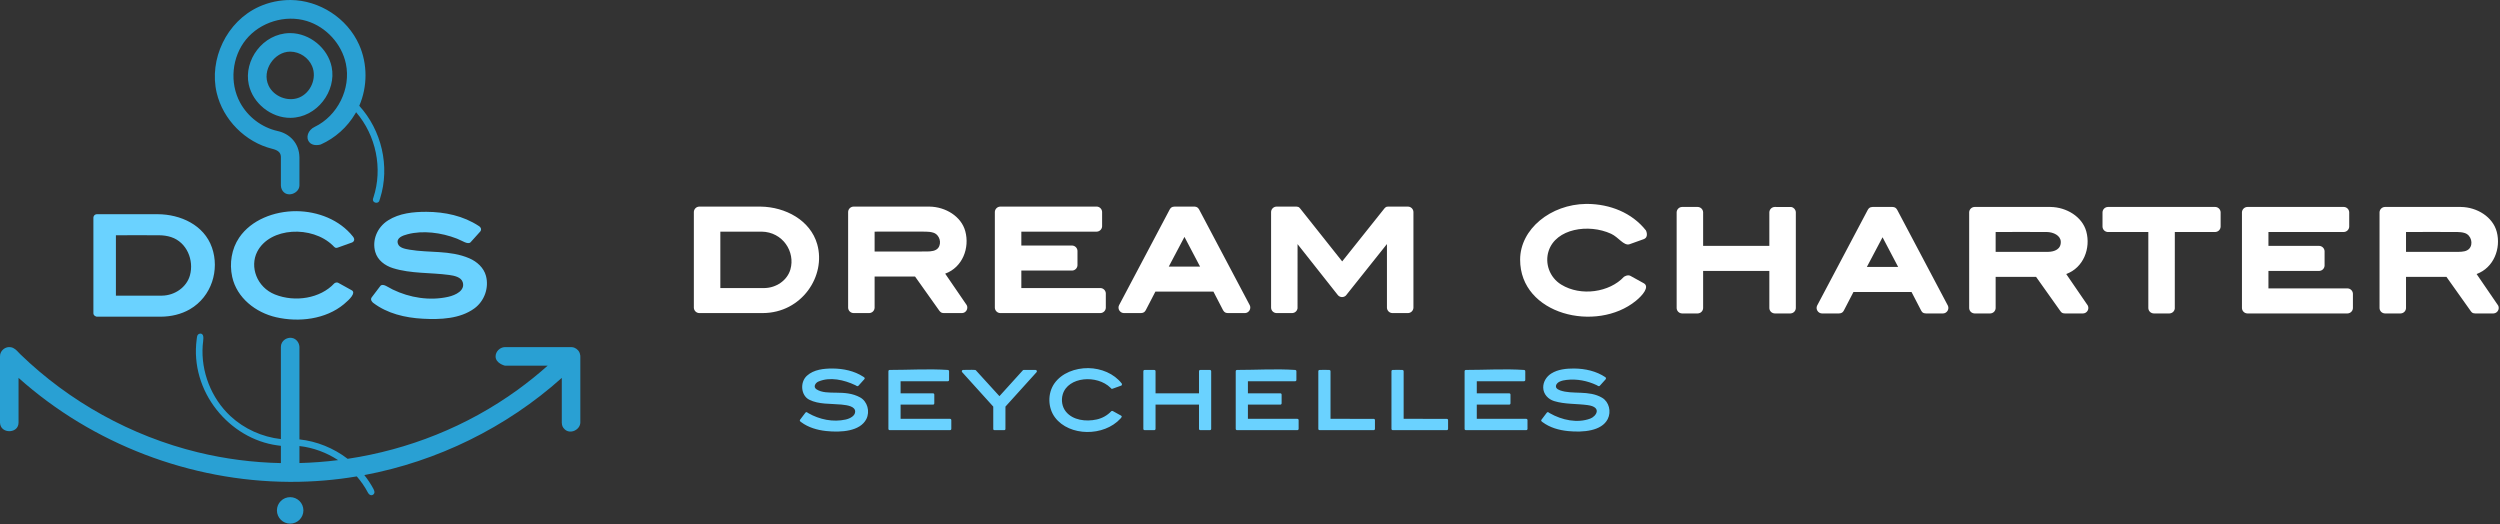 <?xml version="1.0" encoding="UTF-8"?>
<svg width="472px" height="99px" viewBox="0 0 472 99" version="1.1" xmlns="http://www.w3.org/2000/svg" xmlns:xlink="http://www.w3.org/1999/xlink">
    <rect x="0" y="0" width="472" height="99" fill="#333333" stroke="none"/>
    <!-- Generator: Sketch 60 (88103) - https://sketch.com -->
    <title>Home-Logo Copy</title>
    <desc>Created with Sketch.</desc>
    <g id="DreamCharter" stroke="none" stroke-width="1" fill="none" fill-rule="evenodd">
        <g id="Logo-Dcs-/-Negative">
            <path d="M205.468,69.5 C207.903,69.54 210.325,70.523 211.794,72.418 C211.794,72.418 211.922,72.7 211.681,72.807 L210.045,73.392 C209.842,73.448 209.866,73.415 209.679,73.225 C207.127,70.697 201.636,71.094 200.643,74.464 C200.319,75.562 200.522,76.821 201.235,77.709 C202.535,79.33 204.992,79.656 207.07,79.192 C208.105,78.96 209.065,78.431 209.794,77.653 C209.794,77.653 209.926,77.525 210.097,77.605 L211.643,78.461 C211.821,78.576 211.879,78.657 211.56,79.015 C208.386,82.483 201.9,82.389 199.203,78.84 C197.814,77.011 197.753,74.258 199.075,72.382 C200.465,70.411 203.005,69.486 205.468,69.5 Z M157.225,69.575 C159.251,69.596 161.294,70.025 162.984,71.122 C163.264,71.302 163.345,71.393 163.183,71.598 L162.088,72.814 C161.852,73.043 161.691,72.819 161.492,72.723 C159.336,71.702 156.712,71.124 154.58,72.013 C154.53,72.034 154.48,72.056 154.431,72.08 C153.956,72.313 153.466,73.06 154.166,73.51 C156.147,74.783 159.457,73.407 162.401,75.034 C163.766,75.789 164.291,77.686 163.568,79.116 C162.4,81.425 158.843,81.684 155.973,81.377 C154.301,81.199 152.618,80.716 151.257,79.698 C151.02,79.52 150.928,79.437 151.062,79.234 L152.052,77.928 C152.277,77.67 152.419,77.89 152.617,78.006 C154.733,79.217 157.3,79.735 159.652,79.211 C160.542,79.013 161.472,78.484 161.456,77.692 C161.438,76.747 160.092,76.497 158.845,76.38 C156.794,76.187 154.598,76.377 152.785,75.466 C151.22,74.68 150.985,72.186 152.342,70.944 C153.648,69.747 155.582,69.569 157.225,69.575 Z M297.199,69.575 C299.278,69.597 301.358,70.051 303.11,71.222 C303.11,71.222 303.303,71.413 303.156,71.598 L302.061,72.814 C301.825,73.043 301.664,72.819 301.465,72.723 C299.695,71.885 297.709,71.499 295.757,71.728 C295.347,71.776 294.935,71.853 294.553,72.013 C294.503,72.034 294.453,72.056 294.404,72.08 C293.855,72.349 293.208,73.226 294.545,73.701 C296.905,74.539 299.973,73.608 302.488,75.1 C303.791,75.873 304.246,77.722 303.54,79.116 C302.391,81.389 298.893,81.668 296.066,81.39 C294.352,81.221 292.622,80.74 291.23,79.698 C290.993,79.52 290.901,79.437 291.035,79.234 L292.025,77.928 C292.25,77.67 292.392,77.89 292.59,78.006 C294.903,79.329 297.803,79.937 300.238,79.032 C301.374,78.609 302.518,76.861 299.752,76.484 C297.648,76.196 295.471,76.349 293.438,75.729 C292.293,75.381 291.376,74.42 291.359,73.176 C291.345,72.115 291.935,71.118 292.864,70.527 C294.139,69.715 295.736,69.57 297.199,69.575 Z M179.358,81.211 L167.981,81.211 C167.839,81.202 167.743,81.142 167.731,80.961 L167.731,70.095 C167.745,69.883 167.869,69.852 167.981,69.844 C171.644,69.844 175.315,69.607 178.97,69.846 C179.096,69.872 179.176,69.925 179.187,70.095 L179.187,71.73 C179.174,71.942 179.049,71.973 178.937,71.981 L170.032,71.981 L170.032,74.257 L176.146,74.257 C176.357,74.271 176.388,74.396 176.396,74.507 L176.396,76.143 C176.382,76.354 176.257,76.386 176.146,76.393 L170.032,76.393 L170.032,79.075 L179.358,79.075 C179.5,79.084 179.596,79.144 179.608,79.325 L179.608,80.961 C179.594,81.172 179.47,81.204 179.358,81.211 Z M244.932,81.211 L233.555,81.211 C233.413,81.202 233.317,81.142 233.305,80.961 L233.305,70.095 C233.319,69.883 233.443,69.852 233.555,69.844 C237.218,69.844 240.889,69.607 244.544,69.846 C244.67,69.872 244.75,69.925 244.761,70.095 L244.761,71.73 C244.748,71.942 244.623,71.973 244.511,71.981 L235.606,71.981 L235.606,74.257 L241.72,74.257 C241.862,74.266 241.958,74.327 241.97,74.507 L241.97,76.143 C241.956,76.354 241.831,76.386 241.72,76.393 L235.606,76.393 L235.606,79.075 L244.932,79.075 C245.074,79.084 245.17,79.144 245.182,79.325 L245.182,80.961 C245.168,81.172 245.044,81.204 244.932,81.211 Z M288.142,81.211 L276.765,81.211 C276.554,81.197 276.523,81.073 276.515,80.961 L276.515,70.095 C276.529,69.883 276.654,69.852 276.765,69.844 C280.429,69.844 284.099,69.607 287.754,69.846 C287.954,69.886 287.965,69.995 287.972,70.095 L287.972,71.73 C287.963,71.873 287.903,71.969 287.722,71.981 L278.817,71.981 L278.817,74.257 L284.93,74.257 C285.141,74.271 285.173,74.396 285.18,74.507 L285.18,76.143 C285.166,76.354 285.042,76.386 284.93,76.393 L278.817,76.393 L278.817,79.075 L288.142,79.075 C288.285,79.084 288.381,79.144 288.392,79.325 L288.392,80.961 C288.379,81.172 288.254,81.204 288.142,81.211 Z M189.579,81.211 L187.778,81.211 C187.583,81.197 187.54,81.144 187.527,80.961 L187.527,76.765 C187.527,76.765 181.626,70.234 181.626,70.234 C181.526,70.058 181.63,69.859 181.834,69.844 C182.591,69.844 183.35,69.794 184.105,69.847 C184.214,69.87 184.22,69.892 184.255,69.926 L188.693,74.795 C188.693,74.795 193.125,69.902 193.125,69.902 C193.166,69.873 193.174,69.852 193.286,69.844 L195.522,69.844 C195.725,69.859 195.848,70.084 195.708,70.262 L189.829,76.765 C189.829,76.765 189.826,80.997 189.826,80.997 C189.788,81.173 189.747,81.199 189.579,81.211 Z M273.148,81.211 L262.957,81.211 C262.815,81.202 262.719,81.142 262.707,80.961 L262.707,70.095 C262.721,69.883 262.846,69.852 262.957,69.844 C263.569,69.844 264.181,69.807 264.791,69.846 C264.917,69.872 264.997,69.925 265.008,70.095 L265.008,79.075 C265.008,79.075 273.181,79.077 273.181,79.077 C273.307,79.102 273.387,79.156 273.398,79.325 L273.398,80.961 C273.384,81.172 273.26,81.204 273.148,81.211 Z M259.34,81.211 L249.149,81.211 C248.938,81.197 248.906,81.073 248.899,80.961 L248.899,70.095 C248.908,69.952 248.968,69.856 249.149,69.844 C249.76,69.844 250.373,69.807 250.983,69.846 C251.11,69.872 251.189,69.925 251.201,70.095 L251.201,79.075 C251.201,79.075 259.373,79.077 259.373,79.077 C259.5,79.102 259.579,79.156 259.591,79.325 L259.591,80.961 C259.577,81.172 259.452,81.204 259.34,81.211 Z M217.915,81.211 L216.114,81.211 C215.903,81.197 215.871,81.073 215.864,80.961 L215.864,70.095 C215.878,69.883 216.002,69.852 216.114,69.844 L217.915,69.844 C218.127,69.858 218.158,69.983 218.166,70.095 L218.166,74.257 L226.371,74.257 L226.371,70.095 C226.384,69.883 226.509,69.852 226.621,69.844 C226.621,69.844 228.454,69.846 228.454,69.846 C228.465,69.849 228.476,69.851 228.486,69.853 C228.642,69.906 228.661,69.939 228.672,70.095 L228.672,80.961 C228.658,81.172 228.533,81.204 228.422,81.211 L226.621,81.211 C226.479,81.202 226.382,81.142 226.371,80.961 L226.371,76.393 L218.166,76.393 L218.166,80.961 C218.152,81.172 218.027,81.204 217.915,81.211 Z" id="Fill-2" fill="#6AD2FF"></path>
            <path d="M207.778,59.108 L188.827,59.108 C188.289,59.086 187.849,58.648 187.827,58.108 L187.827,40.007 C187.849,39.469 188.287,39.03 188.827,39.007 L207.078,39.007 C207.106,39.008 207.133,39.01 207.161,39.011 C207.666,39.074 208.057,39.498 208.078,40.007 L208.078,42.733 C208.056,43.271 207.618,43.71 207.078,43.733 L192.828,43.733 L192.828,46.358 L202.428,46.358 C202.966,46.38 203.406,46.818 203.428,47.358 L203.428,50.083 C203.406,50.621 202.967,51.06 202.428,51.083 L192.828,51.083 L192.828,54.383 L207.778,54.383 C208.316,54.406 208.756,54.844 208.778,55.383 L208.778,58.108 C208.756,58.646 208.318,59.086 207.778,59.108 Z M164.126,59.108 L161.126,59.108 C160.586,59.085 160.15,58.656 160.126,58.108 L160.126,40.007 C160.15,39.467 160.578,39.031 161.126,39.007 C165.917,39.007 170.708,38.99 175.499,39.008 C178.509,39.047 181.476,40.847 182.239,43.628 C183.11,46.804 181.734,50.473 178.45,51.667 C178.45,51.667 182.524,57.618 182.524,57.618 C182.846,58.257 182.406,59.074 181.652,59.108 L178.177,59.108 C177.859,59.095 177.638,59.042 177.362,58.687 L172.761,52.208 L165.126,52.208 L165.126,58.108 C165.103,58.649 164.675,59.084 164.126,59.108 Z M243.98,59.108 L240.98,59.108 C240.439,59.082 240.007,58.653 239.98,58.108 L239.98,40.007 C240.006,39.466 240.435,39.034 240.98,39.007 L244.705,39.007 C244.735,39.009 244.765,39.01 244.795,39.011 C245.208,39.067 245.228,39.087 245.488,39.385 L253.406,49.352 C253.406,49.352 261.407,39.317 261.407,39.317 C261.708,39.029 261.736,39.025 262.13,39.007 L265.856,39.007 C266.397,39.034 266.829,39.463 266.856,40.007 L266.856,58.108 C266.829,58.649 266.4,59.081 265.856,59.108 L262.855,59.108 C262.314,59.082 261.882,58.653 261.855,58.108 L261.855,46.074 C261.855,46.074 254.1,55.803 254.1,55.803 C253.672,56.207 252.987,56.178 252.596,55.728 L244.98,46.091 C244.98,46.091 244.975,58.206 244.975,58.206 C244.9,58.708 244.498,59.083 243.98,59.108 Z M144.028,59.108 L132,59.108 C131.457,59.083 131.026,58.658 131,58.108 L131,40.007 C131.025,39.465 131.451,39.033 132,39.007 C135.869,39.007 139.737,38.992 143.606,39.008 C148.27,39.066 152.998,41.568 154.29,46.112 C155.991,52.088 151.395,59.076 144.028,59.108 Z M215.429,59.108 L212.154,59.108 C211.449,59.075 210.954,58.312 211.27,57.641 L220.845,39.54 C221.03,39.224 221.228,39.03 221.729,39.007 L225.504,39.007 C225.534,39.009 225.564,39.01 225.594,39.011 C225.924,39.056 226.15,39.136 226.388,39.54 L235.963,57.641 C236.266,58.284 235.804,59.074 235.08,59.108 L231.804,59.108 C231.436,59.091 231.169,59.006 230.916,58.569 L229.096,55.058 L218.137,55.058 L216.317,58.569 C216.132,58.888 215.933,59.085 215.429,59.108 Z M136,43.733 L136,54.383 C138.783,54.383 141.566,54.396 144.35,54.383 C146.536,54.349 148.627,52.953 149.225,50.883 C150.191,47.543 147.794,43.791 143.786,43.733 C141.19,43.722 138.595,43.733 136,43.733 Z M220.664,50.333 L226.573,50.333 L223.626,44.727 C222.639,46.596 221.651,48.464 220.664,50.333 Z M165.126,43.733 L165.126,47.483 C168.434,47.483 171.74,47.502 175.047,47.482 C175.814,47.467 176.675,47.395 177.128,46.812 C177.837,45.9 177.418,44.319 176.224,43.933 C175.759,43.783 175.266,43.743 174.78,43.733 C171.563,43.712 168.345,43.733 165.126,43.733 Z" id="Fill-3" fill="#FFFFFF"></path>
            <path d="M299.712,38.5 C303.924,38.533 308.094,40.135 310.755,43.509 C310.755,43.509 311.355,44.735 310.363,45.141 L307.637,46.117 C306.571,46.446 305.58,44.782 304.172,44.136 C299.929,42.191 293.758,43.149 292.381,47.382 C291.63,49.691 292.532,52.361 294.757,53.73 C298.499,56.032 303.906,55.163 306.593,52.27 C306.593,52.27 307.247,51.796 307.809,52.075 L310.385,53.5 C311.46,54.163 310.145,55.745 308.864,56.79 C301.425,62.864 286.971,59.443 287,49.003 C287.016,43.237 292.782,38.582 299.445,38.5 C299.534,38.5 299.623,38.5 299.712,38.5 Z M443.231,59.176 L424.28,59.176 C423.742,59.154 423.303,58.716 423.28,58.176 L423.28,40.075 C423.303,39.537 423.741,39.097 424.28,39.075 L442.532,39.075 C442.559,39.076 442.587,39.077 442.614,39.078 C443.12,39.141 443.51,39.565 443.532,40.075 L443.532,42.8 C443.509,43.338 443.071,43.777 442.532,43.8 L428.281,43.8 L428.281,46.425 L437.881,46.425 C438.419,46.448 438.858,46.886 438.881,47.425 L438.881,50.15 C438.858,50.688 438.421,51.128 437.881,51.15 L428.281,51.15 L428.281,54.45 L443.231,54.45 C443.769,54.473 444.209,54.911 444.231,55.45 L444.231,58.176 C444.209,58.714 443.771,59.153 443.231,59.176 Z M375.778,59.176 L372.778,59.176 C372.238,59.152 371.802,58.724 371.778,58.176 L371.778,40.075 C371.802,39.534 372.23,39.099 372.778,39.075 C377.569,39.075 382.36,39.054 387.151,39.075 C390.157,39.115 393.128,40.914 393.89,43.695 C394.761,46.871 393.373,50.545 390.102,51.735 C390.102,51.735 394.176,57.686 394.176,57.686 C394.498,58.325 394.057,59.142 393.304,59.176 L389.829,59.176 C389.35,59.155 389.232,59.036 389.013,58.755 L384.413,52.275 L376.778,52.275 L376.778,58.176 C376.755,58.716 376.327,59.152 375.778,59.176 Z M453.256,59.176 L450.256,59.176 C449.716,59.152 449.28,58.724 449.256,58.176 L449.256,40.075 C449.28,39.534 449.708,39.099 450.256,39.075 C455.048,39.075 459.839,39.054 464.63,39.075 C467.677,39.115 470.655,40.959 471.39,43.776 C472.216,46.939 470.803,50.562 467.581,51.735 C467.581,51.735 471.654,57.686 471.654,57.686 C471.979,58.331 471.518,59.142 470.782,59.176 L467.307,59.176 C466.829,59.155 466.711,59.036 466.492,58.755 L461.89,52.275 L454.256,52.275 L454.256,58.176 C454.232,58.716 453.804,59.152 453.256,59.176 Z M320.551,59.176 L317.551,59.176 C317.01,59.152 316.575,58.724 316.551,58.176 L316.551,40.075 C316.574,39.534 317.002,39.099 317.551,39.075 L320.551,39.075 C321.091,39.098 321.527,39.527 321.551,40.075 L321.551,46.425 L334.051,46.425 L334.051,40.075 C334.076,39.534 334.504,39.099 335.052,39.075 C335.052,39.075 338.139,39.079 338.139,39.079 C338.168,39.082 338.196,39.086 338.225,39.09 C338.695,39.194 339.03,39.591 339.052,40.075 L339.052,58.176 C339.028,58.716 338.6,59.152 338.052,59.176 L335.052,59.176 C334.511,59.152 334.076,58.724 334.051,58.176 L334.051,51.15 L321.551,51.15 L321.551,58.176 C321.527,58.716 321.099,59.152 320.551,59.176 Z M409.605,59.176 L406.605,59.176 C406.064,59.152 405.628,58.724 405.604,58.176 L405.604,43.8 C405.604,43.8 397.867,43.796 397.867,43.796 C397.36,43.729 396.977,43.319 396.954,42.8 L396.954,40.075 C396.978,39.534 397.406,39.099 397.954,39.075 L418.255,39.075 C418.284,39.076 418.313,39.077 418.342,39.079 C418.847,39.145 419.233,39.565 419.255,40.075 L419.255,42.8 C419.232,43.34 418.803,43.776 418.255,43.8 L410.605,43.8 L410.601,58.263 C410.534,58.77 410.124,59.153 409.605,59.176 Z M347.227,59.176 L343.952,59.176 C343.242,59.143 342.76,58.364 343.068,57.708 L352.643,39.607 C352.829,39.292 353.027,39.097 353.527,39.075 L357.302,39.075 C357.332,39.076 357.362,39.077 357.393,39.079 C357.722,39.124 357.949,39.203 358.187,39.607 L367.762,57.708 C368.065,58.352 367.602,59.142 366.878,59.176 L363.603,59.176 C363.074,59.152 362.923,58.996 362.715,58.636 L360.895,55.125 L349.935,55.125 L348.115,58.636 C347.931,58.955 347.732,59.153 347.227,59.176 Z M352.462,50.4 L358.372,50.4 L355.425,44.794 C354.437,46.663 353.45,48.532 352.462,50.4 Z M454.256,43.8 L454.256,47.55 C457.563,47.55 460.87,47.571 464.177,47.55 C464.908,47.536 465.715,47.481 466.199,46.95 C466.987,46.085 466.594,44.401 465.354,44 C464.889,43.85 464.396,43.81 463.91,43.8 C460.692,43.781 457.475,43.8 454.256,43.8 Z M376.778,43.8 L376.778,47.55 C380.085,47.55 383.392,47.571 386.699,47.55 C387.894,47.527 389.149,47.051 389.074,45.599 C389.016,44.472 387.719,43.825 386.433,43.8 C383.215,43.781 379.996,43.8 376.778,43.8 Z" id="Fill-3" fill="#FFFFFF"></path>
            <g id="Group" stroke-width="1">
                <path d="M55.942,39.867 C60.01,39.9 64.118,41.49 66.633,44.657 C67.058,45.192 66.865,45.611 66.469,45.78 L63.743,46.755 C63.267,46.895 63.154,46.661 62.834,46.346 C58.918,42.536 50.944,42.876 48.562,47.525 C47.108,50.361 48.477,54.225 51.911,55.599 C55.712,57.119 60.487,56.332 63.1,53.516 C63.1,53.516 63.449,53.195 63.861,53.395 L66.436,54.82 C67.222,55.318 66.034,56.517 64.93,57.432 C61.483,60.29 56.444,60.888 52.126,59.894 C48.276,59.009 44.706,56.25 43.835,52.255 C43.286,49.739 43.712,46.992 45.151,44.872 C47.436,41.506 51.775,39.856 55.942,39.867 Z M80.501,39.992 C83.99,40.01 87.477,40.735 90.429,42.687 C90.863,42.974 90.928,43.391 90.672,43.71 L88.847,45.735 C88.335,46.244 87.285,45.447 86.263,45.051 C83.276,43.895 79.828,43.472 76.967,44.222 C76.044,44.463 74.75,44.897 75.131,46.027 C75.392,46.8 76.464,46.994 77.341,47.143 C81.04,47.775 84.953,47.2 88.603,48.766 C90.059,49.391 91.334,50.548 91.745,52.067 C92.35,54.302 91.485,56.837 89.544,58.242 C86.836,60.204 83.135,60.355 79.818,60.174 C76.477,59.991 73.118,59.201 70.462,57.18 C70.365,57.107 69.838,56.642 70.16,56.164 L71.81,53.989 C72.286,53.43 73.222,54.212 74.13,54.655 C77.35,56.226 81.142,56.817 84.59,56.048 C86.07,55.718 87.847,54.832 87.364,53.276 C87.062,52.307 85.748,52.042 84.818,51.915 C81.27,51.431 77.614,51.698 74.187,50.627 C72.675,50.154 71.296,49.133 70.848,47.568 C70.225,45.393 71.162,42.945 73.261,41.61 C75.4,40.25 78.032,39.987 80.501,39.992 Z M30.284,59.791 L18.258,59.791 C18.258,59.791 17.661,59.673 17.633,59.166 L17.633,41.066 C17.652,40.729 17.91,40.461 18.258,40.441 C22.1,40.441 25.942,40.433 29.785,40.442 C34.079,40.467 38.525,42.465 40.019,46.741 C41.484,50.931 39.975,55.989 35.856,58.385 C34.205,59.345 32.281,59.778 30.349,59.791 L30.284,59.791 Z M21.883,44.416 L21.883,55.816 C24.792,55.816 27.702,55.837 30.611,55.816 C32.936,55.786 35.225,54.28 35.861,51.98 C36.645,49.142 35.295,45.744 32.305,44.762 C31.578,44.524 30.812,44.426 30.046,44.417 C27.325,44.397 24.604,44.416 21.883,44.416 Z" id="Fill-4" fill="#6AD2FF"></path>
                <path d="M54.783,93.862 C56.163,93.862 57.283,94.983 57.283,96.362 C57.283,97.742 56.163,98.862 54.783,98.862 C53.403,98.862 52.283,97.742 52.283,96.362 C52.283,94.983 53.403,93.862 54.783,93.862 Z M53.033,84.171 C52.825,84.146 52.614,84.119 52.406,84.091 C43.316,82.876 35.806,73.931 37.137,64.043 C37.192,63.633 37.205,63.455 37.286,63.305 C37.409,63.08 37.66,62.958 37.937,62.988 C38.661,63.149 38.337,64.298 38.27,65.229 C37.917,70.152 39.889,75.192 43.507,78.561 C46.103,80.979 49.516,82.505 53.033,82.898 L53.033,65.519 C53.047,65.126 53.084,65.062 53.148,64.894 C53.42,64.183 54.172,63.721 54.974,63.779 C55.363,63.836 55.423,63.88 55.583,63.962 C56.151,64.254 56.51,64.874 56.533,65.519 L56.533,82.958 C59.827,83.307 63.003,84.61 65.639,86.625 C77.085,84.909 88.17,80.528 97.726,73.604 C99.695,72.176 101.593,70.649 103.41,69.033 L95.316,69.033 C95.316,69.033 93.601,68.624 93.567,67.329 C93.542,66.398 94.375,65.558 95.316,65.533 L107.816,65.533 C107.847,65.534 107.877,65.534 107.907,65.535 C108.205,65.559 108.286,65.589 108.443,65.649 C108.698,65.747 108.927,65.909 109.109,66.113 C109.16,66.164 109.207,66.219 109.249,66.279 C109.337,66.405 109.406,66.541 109.457,66.683 C109.507,66.817 109.541,66.957 109.556,67.1 C109.565,67.181 109.564,67.202 109.566,67.283 L109.566,79.783 C109.53,81.146 107.662,82.076 106.595,81.037 C106.26,80.71 106.082,80.391 106.066,79.783 L106.066,71.348 C95.596,80.727 82.541,87.116 68.781,89.694 C69.418,90.491 69.987,91.346 70.475,92.25 C70.684,92.638 70.825,93.035 70.528,93.321 C70.211,93.627 69.743,93.548 69.44,92.967 C68.865,91.881 68.165,90.869 67.363,89.945 C65.328,90.287 63.279,90.545 61.222,90.716 C59.127,90.892 57.026,90.977 54.925,90.974 C54.811,90.986 54.694,90.986 54.577,90.973 C36.009,90.861 17.526,83.875 3.5,71.342 L3.5,79.783 C3.49,80.164 3.442,80.289 3.344,80.506 C2.721,81.878 0.052,81.723 -5.54223334e-13,79.783 L-5.54223334e-13,67.283 C0.009,66.94 0.046,66.836 0.12,66.646 C0.358,66.038 0.955,65.591 1.61,65.538 C1.79,65.524 1.832,65.535 1.89,65.538 C2.191,65.571 2.273,65.604 2.43,65.671 C2.444,65.676 2.457,65.682 2.471,65.688 C2.477,65.691 2.483,65.694 2.489,65.697 C3.032,65.95 3.391,66.449 3.83,66.875 C13.094,75.852 24.789,82.332 37.337,85.391 C42.482,86.645 47.751,87.322 53.033,87.433 L53.033,84.171 Z M56.533,84.214 L56.533,87.424 C58.974,87.36 61.412,87.176 63.837,86.872 C61.658,85.446 59.15,84.51 56.533,84.214 Z M53.034,29.712 C53.032,29.689 53.031,29.666 53.031,29.644 C53.029,29.604 53.027,29.565 53.025,29.526 C52.974,28.746 52.408,28.339 51.383,28.091 C46.302,26.831 42.105,22.59 40.91,17.518 C39.431,11.234 42.738,4.056 48.919,1.26 C50.782,0.418 52.834,-0.006 54.875,-3.55271368e-15 C60.296,0.052 65.559,3.409 67.808,8.466 C69.416,12.08 69.397,16.361 67.829,19.976 C72.011,24.556 73.689,31.396 71.753,37.483 C71.522,38.212 71.595,37.966 71.552,38.036 C71.249,38.53 70.214,38.253 70.428,37.505 C70.456,37.425 70.483,37.345 70.51,37.264 C72.291,31.826 71.004,25.57 67.231,21.186 C67.18,21.279 67.127,21.371 67.073,21.463 C65.572,24.011 63.271,26.07 60.56,27.278 C60.56,27.278 59.177,27.721 58.436,26.884 C57.633,25.977 58.161,24.548 59.403,23.958 C63.727,21.882 66.303,16.754 65.301,12.018 C64.51,8.281 61.571,5.077 57.915,3.964 C53.86,2.729 49.13,4.173 46.448,7.464 C43.775,10.743 43.299,15.641 45.336,19.381 C46.797,22.065 49.399,24.068 52.443,24.744 C54.733,25.253 56.489,27.062 56.532,29.686 C56.532,29.686 56.532,29.691 56.532,29.702 C56.532,29.718 56.533,29.734 56.533,29.75 L56.533,35.014 C56.507,36.535 54.093,37.465 53.233,35.827 C53.103,35.578 53.038,35.298 53.033,35.014 L53.033,29.75 C53.033,29.737 53.033,29.724 53.034,29.712 Z M54.834,6.25 C58.459,6.283 61.885,9.049 62.62,12.64 C63.554,17.196 59.847,22.218 54.834,22.25 C51.209,22.273 47.747,19.537 46.966,15.958 C45.972,11.402 49.601,6.332 54.68,6.251 C54.731,6.25 54.783,6.25 54.834,6.25 Z M54.754,9.75 C51.785,9.777 49.349,13.295 50.715,16.174 C51.688,18.228 54.369,19.282 56.482,18.418 C58.676,17.52 59.872,14.725 58.93,12.501 C58.253,10.902 56.617,9.779 54.842,9.75 C54.812,9.75 54.783,9.75 54.754,9.75 Z" id="Fill-5" fill="#29A0D3"></path>
            </g>
        </g>
    </g>
</svg>